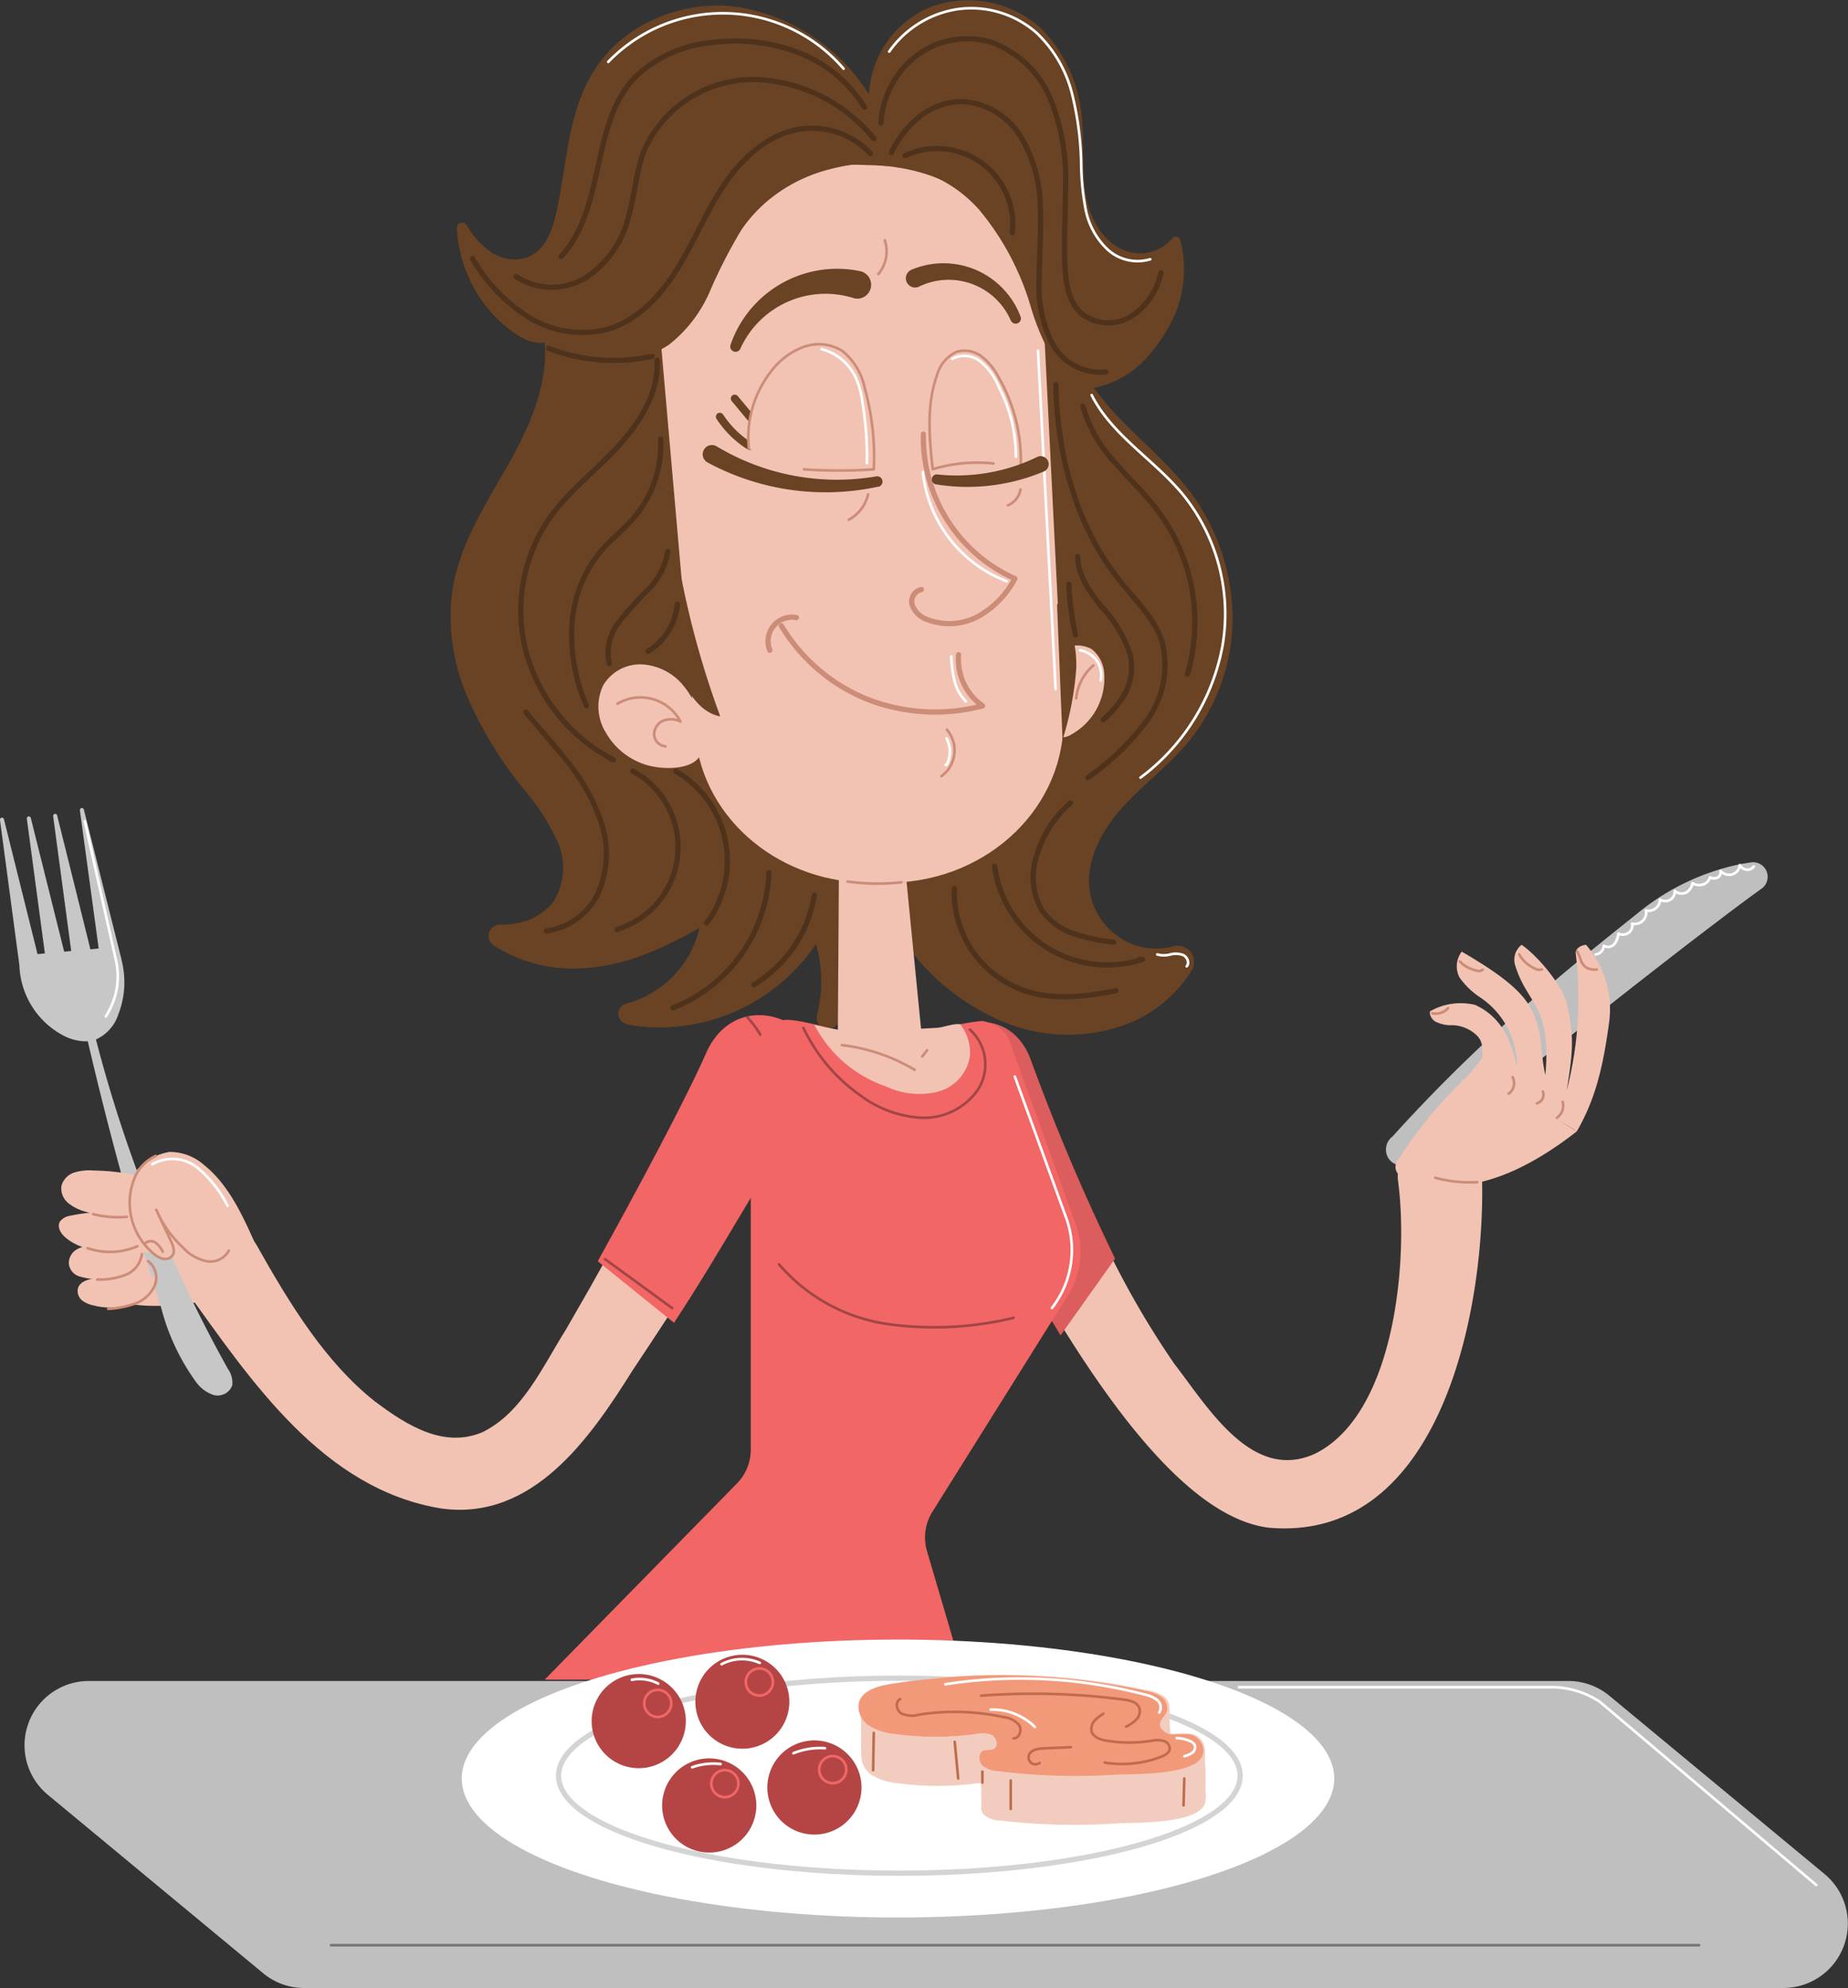 <svg xmlns="http://www.w3.org/2000/svg" viewBox="0 0 176.22 189.54"><rect x="0" y="0" width="176.22" height="189.54" fill="#333333" stroke="none"/><defs><style>.cls-1{fill:#bfbfbf;}.cls-2,.cls-8,.cls-9{fill:#f2c3b3;}.cls-3{fill:#db5d5d;}.cls-10,.cls-11,.cls-12,.cls-15,.cls-16,.cls-18,.cls-22,.cls-23,.cls-4,.cls-5,.cls-7{fill:none;}.cls-10,.cls-4,.cls-8,.cls-9{stroke:#cc8d78;}.cls-10,.cls-11,.cls-12,.cls-15,.cls-16,.cls-22,.cls-23,.cls-4,.cls-5,.cls-7,.cls-8,.cls-9{stroke-linecap:round;stroke-linejoin:round;}.cls-15,.cls-16,.cls-22,.cls-23,.cls-4,.cls-5,.cls-8{stroke-width:0.25px;}.cls-12,.cls-5{stroke:#fff;}.cls-6{fill:#694324;}.cls-7{stroke:#694324;stroke-width:0.75px;}.cls-10,.cls-11,.cls-18,.cls-9{stroke-width:0.5px;}.cls-11{stroke:#4f321b;}.cls-12{stroke-width:0.25px;}.cls-13{fill:#f26666;}.cls-14{fill:#c7c7c7;}.cls-15{stroke:#a34545;}.cls-16{stroke:#757575;}.cls-17{fill:#fff;}.cls-18{stroke:#d4d4d4;stroke-miterlimit:10;}.cls-19{fill:#b54545;}.cls-20{fill:#f2cdbf;}.cls-21{fill:#f29979;}.cls-22{stroke:#bf6c4e;}.cls-23{stroke:#f26666;}</style></defs><g id="Слой_2" data-name="Слой 2"><g id="OBJECTS"><path class="cls-1" d="M132.74,108.41A148.73,148.73,0,0,1,148.1,93.65c2.31-2,5.78-4.75,8.21-6.7a22.54,22.54,0,0,1,9.85-4.6l.83-.13a1.39,1.39,0,0,1,1,2.5c-1.08.77-3.2,2.35-4.25,3.16-6.07,4.58-14.86,11.61-20.88,16.31-2.78,2.17-5.52,4.4-8.28,6.6a1.5,1.5,0,0,1-2.1-.24,1.56,1.56,0,0,1,.24-2.14Z"/><path class="cls-2" d="M141.31,111.82c.44,12.55-3.74,35.25-20.29,33.84-7.19-.86-14.57-10.6-20.69-20.73-4.58-7.55-8.46-15.31-11-19.76-3.13-6.26,6.23-10.52,8.88-4a162.66,162.66,0,0,0,7,17.07A83.82,83.82,0,0,0,112,130.06c3.19,4.11,7.4,11.31,13.42,8.53,7.63-3.8,8.92-18.52,7.88-26.11A4,4,0,1,1,141.31,111.82Z"/><path class="cls-3" d="M106.33,120l-5.2,7.32c-4.76-7.83-9.44-17.75-12.12-22.36-3.24-6.49,6.45-10.9,9.2-4.14A203.12,203.12,0,0,0,106.33,120Z"/><path class="cls-2" d="M150.36,107.87l-9.66-6a43.43,43.43,0,0,0-7.46,8.83c-.73,1.2.8,2.81,6.24,2.28C143.35,112.61,147.2,110.34,150.36,107.87Z"/><path class="cls-2" d="M150.36,107.87c1.66-2.88,2.46-5.77,3.08-10.39a9.39,9.39,0,0,0-2.19-7.39c-.45,0-1,.33-1,.77a35.16,35.16,0,0,1-.85,13.1c.51-3.29.8-5,0-8.28-.47-1.82-2.76-4.53-4.3-5.6a1.79,1.79,0,0,0-.63,1.91c1.12,3.8,3.51,3.78,2.89,10.51-.53-2.35-.19-3.77-1.2-6-.91-2-3.15-3.65-6.77-5.77a2.31,2.31,0,0,0-.22,2.46,7.43,7.43,0,0,0,1.92,1.87,7.91,7.91,0,0,1,3.57,6.65c-.54-2.43-1.42-4.72-4-5.9a5.91,5.91,0,0,0-4.28.6c-.14.32.19.83.51,1a3.4,3.4,0,0,0,1.34.34,3.46,3.46,0,0,1,2.62,1c.64.64.48,1.4.51,2.12-.39.53-.92,1.11-1.31,1.63C144,104.71,147.13,105.76,150.36,107.87Z"/><path class="cls-4" d="M143.86,104.28a1.24,1.24,0,0,0,.38-1.58"/><path class="cls-4" d="M146.56,105.19a.84.84,0,0,0,.56-1.12"/><path class="cls-4" d="M148.46,106.57a1.4,1.4,0,0,0,.55-1.52"/><path class="cls-4" d="M136.86,112.29a12.58,12.58,0,0,0,4,.42"/><path class="cls-4" d="M136.59,96.61a1.59,1.59,0,0,0,1.5-.49"/><path class="cls-4" d="M139.21,91.67a2.79,2.79,0,0,0,1.23.76,1.9,1.9,0,0,0,.48.14.6.6,0,0,0,.47-.12"/><path class="cls-4" d="M144.87,91a3.16,3.16,0,0,0,1.48,1.34.91.91,0,0,0,.68.09"/><path class="cls-4" d="M150.4,90.72a6.45,6.45,0,0,1,.34.82,1.44,1.44,0,0,0,.52.71,1.71,1.71,0,0,0,1,.19"/><path class="cls-5" d="M152.16,91a.86.86,0,0,0,.77-.83.8.8,0,0,0,1-.15,1.85,1.85,0,0,0,.39-1,1,1,0,0,0,1-.1.85.85,0,0,0,.31-.85,1.16,1.16,0,0,0,1-.26,1.05,1.05,0,0,0,.32-1,1.09,1.09,0,0,0,.92-.2,1,1,0,0,0,.41-.83,1,1,0,0,0,1,0,.91.91,0,0,0,.42-.84,1,1,0,0,0,1.09.16,1.3,1.3,0,0,0,.6-.89,1.22,1.22,0,0,0,1,.12,1,1,0,0,0,.67-.68.79.79,0,0,0,.76,0,.59.59,0,0,0,.25-.61,1.1,1.1,0,0,0,1.13.32,1,1,0,0,0,.7-.88.85.85,0,0,0,.66.44.75.75,0,0,0,.68-.31"/><path class="cls-6" d="M77.81,90h0a18,18,0,0,1-16.73,7.87,9.36,9.36,0,0,1-1.46-.27,1,1,0,0,1,.06-1.9A9.8,9.8,0,0,0,63.15,94a9.63,9.63,0,0,0,3.54-5.52h0c-3.63,2-6.89,3.56-11,3.83a14,14,0,0,1-8.58-2.15,1.08,1.08,0,0,1,.64-2,6.19,6.19,0,0,0,1.28-.1A5.75,5.75,0,0,0,52.76,86a6.15,6.15,0,0,0,.38-5.82,21.8,21.8,0,0,0-3.31-5.07,37.66,37.66,0,0,1-5.31-8.78,19.22,19.22,0,0,1-1.38-10.06c.66-4.22,3-7.93,5.13-11.64s4-7.79,3.67-12h0c-1.28.29-2.63-.63-3.65-1.45a13.06,13.06,0,0,1-4.72-9.44.5.5,0,0,1,.92-.29,7.78,7.78,0,0,0,2.11,2.42,4.1,4.1,0,0,0,2.87.85c2.31-.28,3.16-2.5,3.59-4.49,1-4.56,1.07-9.5,3.56-13.45C59.4,2.28,65,0,70.17.64A18.2,18.2,0,0,1,82.86,9h0a9.5,9.5,0,0,1,6-8.38A10.35,10.35,0,0,1,99.31,2.74a13.77,13.77,0,0,1,3.89,9.11c.15,2.18,0,4.38.31,6.53s1.41,4.35,3.35,5.34a4.09,4.09,0,0,0,4.94-1,.42.42,0,0,1,.74.15,11.08,11.08,0,0,1-1.1,8.31c-1.66,2.91-3.74,5.07-7,5.77.26,0-.33.06-.06.1,2.44,3.4,5.52,5.6,8.25,8.78a20.31,20.31,0,0,1,4.89,12.39,18.74,18.74,0,0,1-4.24,12.57c-1.93,2.31-4.41,4.11-6.4,6.36s-3.51,5.27-2.89,8.21a6.58,6.58,0,0,0,4.78,4.92,6.42,6.42,0,0,0,3.11-.06,1.56,1.56,0,0,1,1.73,2.35,12.79,12.79,0,0,1-5.79,4.93,16.07,16.07,0,0,1-12.33-.15,21.75,21.75,0,0,1-8.25-6.22,1.43,1.43,0,0,0-2.36.19,22.63,22.63,0,0,1-5.25,6.57,1.08,1.08,0,0,1-1.73-1.08A13,13,0,0,0,77.81,90Z"/><polygon class="cls-2" points="80.03 77.82 79.89 99.22 87.94 99.22 85.82 77.72 80.03 77.82"/><path class="cls-2" d="M100.61,62.48a2.87,2.87,0,0,1,3.49-.59,3.2,3.2,0,0,1,1.2,2.49A6.1,6.1,0,0,1,102.21,70a1.74,1.74,0,0,1-1.22.28c-.6-.15-.94-.78-1.16-1.35C99,66.69,98.77,64.38,100.61,62.48Z"/><path class="cls-2" d="M66.3,70.11,63,32.41c-.87-9.22,7.2-17.07,17.24-16.75l3.13.1c8.78.27,15.82,6.75,16.15,14.84l1.88,37.56c.34,8.59-7,15.78-16.33,16l-1.68,0C74.53,84.37,67.07,78.21,66.3,70.11Z"/><path class="cls-2" d="M61.88,73a6.68,6.68,0,0,1-4.15-3.22,4.7,4.7,0,0,1-.21-4.44,4.11,4.11,0,0,1,3.63-2A5.53,5.53,0,0,1,65,65.17,8.38,8.38,0,0,1,66.89,69c.24,1,.43,2.68-.46,3.46C65.36,73.41,63.14,73.32,61.88,73Z"/><path class="cls-6" d="M70.71,21.9a47.79,47.79,0,0,0-3,5.84,13,13,0,0,1-3.94,5.14,9.21,9.21,0,0,1-8.83.66,24.79,24.79,0,0,1,9.14-16.47,16.78,16.78,0,0,1,6.11-3.21,17,17,0,0,1,7.57,0,35.7,35.7,0,0,1,3.52.92,23.52,23.52,0,0,0,3.38,1.13c-1.75-.65-4.38-.12-6.13.39A14.85,14.85,0,0,0,73,19.32,13.7,13.7,0,0,0,70.71,21.9Z"/><path class="cls-6" d="M93.37,20a25.69,25.69,0,0,1,4.94,9.32,23.43,23.43,0,0,0,1.6,4,6.68,6.68,0,0,0,3.1,3,2.94,2.94,0,0,0,2.62,0,3.09,3.09,0,0,0,1.14-1.6,10.26,10.26,0,0,0-.36-6.9A20.28,20.28,0,0,0,99,18.06a20.92,20.92,0,0,0-11.71-3.77c-.59,0-3.1,0-3,.89s2.39.83,3,1A12.77,12.77,0,0,1,93.37,20Z"/><path class="cls-6" d="M63.41,41.19A85.73,85.73,0,0,0,68.68,68.3C67,68,65.83,66.41,65.15,64.89a33.23,33.23,0,0,1-2.68-11.68C62.21,49.2,63.11,45.2,63.41,41.19Z"/><path class="cls-6" d="M100.8,57.55v.13l.52,12.85a30,30,0,0,0,1.3-6.66A10,10,0,0,0,100.8,57.55Z"/><path class="cls-7" d="M71.48,42.52a9.22,9.22,0,0,1-2.84-2.79"/><path class="cls-7" d="M71.67,39.93,70.06,38"/><path class="cls-8" d="M71.41,42.77a10.22,10.22,0,0,1,2.08-7.31,6.89,6.89,0,0,1,3.08-2.36,4.23,4.23,0,0,1,3.78.38,6.2,6.2,0,0,1,2.13,3.61,24.18,24.18,0,0,1,.84,7.66,49.34,49.34,0,0,1-6.66,0"/><path class="cls-6" d="M83.74,46.4a23.67,23.67,0,0,1-16.29-2.32.88.88,0,1,1,.88-1.53,22.24,22.24,0,0,0,15.22,2.87.5.5,0,0,1,.19,1Z"/><path class="cls-6" d="M69.67,32.85a10.75,10.75,0,0,1,12.33-7,1.32,1.32,0,1,1-.51,2.6,8.92,8.92,0,0,0-10.88,4.77.5.5,0,0,1-.94-.36Z"/><path class="cls-8" d="M97.31,45A15.89,15.89,0,0,0,95.24,36,6.09,6.09,0,0,0,93.62,34a2.69,2.69,0,0,0-2.42-.45,3.5,3.5,0,0,0-1.87,2.29c-1,2.82-.71,5.92-.39,8.9a14.48,14.48,0,0,1,5.79-.55"/><path class="cls-6" d="M86.89,25.73a7.85,7.85,0,0,1,10.43,4.46.49.49,0,0,1-.3.64.5.5,0,0,1-.63-.27,6.47,6.47,0,0,0-8.76-3.23.88.88,0,1,1-.74-1.6Z"/><path class="cls-9" d="M88.05,41.39a14.76,14.76,0,0,0,8.73,13.78,8.89,8.89,0,0,1-3.56,3.63,5.86,5.86,0,0,1-4.86.25A2.32,2.32,0,0,1,87,57.72a1.16,1.16,0,0,1,.86-1.51"/><path class="cls-9" d="M91.41,62.43A5.39,5.39,0,0,0,93.7,67.3a17.83,17.83,0,0,1-11-.63,17,17,0,0,1-8.19-7"/><path class="cls-10" d="M75.94,58.88A2.29,2.29,0,0,0,73.41,62"/><path class="cls-4" d="M90.29,69.57A3,3,0,0,1,91,71.89,3.06,3.06,0,0,1,89.78,74"/><path class="cls-4" d="M58.89,67.09a4.31,4.31,0,0,1,6,1.71,2,2,0,0,0-1.71-.06,1.44,1.44,0,0,0-.8,1.35,1.19,1.19,0,0,0,1.08,1.07"/><path class="cls-4" d="M102.62,66.58a4.82,4.82,0,0,1,1.64-3.14"/><path class="cls-4" d="M80.81,84.05a21.21,21.21,0,0,0,5.16.07"/><path class="cls-4" d="M82.78,47.14a3.69,3.69,0,0,1-1.84,2.41"/><path class="cls-4" d="M97.31,46.67a2,2,0,0,1-1.2,1.51"/><path class="cls-4" d="M83.76,26.13a3.36,3.36,0,0,0,.61-3.22"/><path class="cls-11" d="M45.06,24.66a16.19,16.19,0,0,0,5.3,5.55,9.79,9.79,0,0,0,7.45,1.22c2.95-.81,5.2-3.24,6.81-5.85s2.75-5.49,4.46-8,4.18-4.82,7.22-5.27A7.63,7.63,0,0,1,83,14.64"/><path class="cls-11" d="M49.21,26.36a6.17,6.17,0,0,0,6.68.09,9.65,9.65,0,0,0,4-5.62c.64-2.16.74-4.48,1.57-6.57A11.4,11.4,0,0,1,71.93,7.58a15.3,15.3,0,0,1,11.41,5.65"/><path class="cls-11" d="M53.51,24.45C55.62,22.19,56.33,19,57,16s1.32-6.23,3.42-8.5A12.08,12.08,0,0,1,67.9,4.06,17,17,0,0,1,76.11,5a12.79,12.79,0,0,1,6.32,5.23"/><path class="cls-11" d="M52.31,33.21a17.24,17.24,0,0,0,9.87.76"/><path class="cls-11" d="M85,14.56a9.86,9.86,0,0,1,2.63-3.4,6.62,6.62,0,0,1,4-1.48,7,7,0,0,1,5.73,3.4,13.29,13.29,0,0,1,1.84,6.62c.11,2.32-.11,4.64-.11,7a12,12,0,0,0,1.23,6,5.2,5.2,0,0,0,5.13,2.76"/><path class="cls-11" d="M86.3,14.84a7.22,7.22,0,0,1,10.23,7.35"/><path class="cls-11" d="M84,11.73a8.78,8.78,0,0,1,3.45-6.46,8,8,0,0,1,7.18-1.2,9.7,9.7,0,0,1,5.57,5.45,19.94,19.94,0,0,1,1.41,7.85c0,2.68-.18,5.35-.06,8,.07,1.64.35,3.44,1.59,4.53a4.15,4.15,0,0,0,4.79.23A6.61,6.61,0,0,0,110.71,26"/><path class="cls-11" d="M62.66,34.35c.17,3.14-1.68,6-3.84,8.34s-4.71,4.24-6.5,6.83a15.57,15.57,0,0,0-2.1,12.83,16.52,16.52,0,0,0,8.26,10.09"/><path class="cls-11" d="M55.92,67.28a17,17,0,0,1-1.39-7.61,12.16,12.16,0,0,1,2.78-7.14c.95-1.1,2.12-2,3.07-3.09A10.76,10.76,0,0,0,63,41.86"/><path class="cls-11" d="M58.1,63.28A4.7,4.7,0,0,1,59,59.34a32.78,32.78,0,0,1,2.79-3.11,6.61,6.61,0,0,0,1.88-3.65"/><path class="cls-11" d="M61.8,62.09a5.87,5.87,0,0,0,2.79-4.48"/><path class="cls-11" d="M100.68,36.64c.12,6.81,2,13.76,6.32,19,1.41,1.75,3.11,3.38,3.8,5.52a8.93,8.93,0,0,1-1.42,7.51,24.31,24.31,0,0,1-5.65,5.48"/><path class="cls-11" d="M102.77,53.06c0,1.8,1.15,3.39,2.27,4.79a12,12,0,0,1,2.74,4.6,5.41,5.41,0,0,1-.5,3.68,10.47,10.47,0,0,1-2.09,2.51"/><path class="cls-11" d="M102.56,60.52a26.1,26.1,0,0,1-.64-4.82"/><path class="cls-11" d="M50.15,67.9c1.37,1.69,2.85,3.28,4.17,5a18,18,0,0,1,3.07,5.71A9.3,9.3,0,0,1,57.1,85a6.36,6.36,0,0,1-5,3.76"/><path class="cls-11" d="M60.34,73.52a8.22,8.22,0,0,1-1.51,15.1"/><path class="cls-11" d="M64.45,73.54A9.87,9.87,0,0,1,67.38,88"/><path class="cls-11" d="M73.32,83.2a14.4,14.4,0,0,1-9.13,12.88"/><path class="cls-11" d="M71.88,93.89a12.28,12.28,0,0,0,5.77-8.52"/><path class="cls-11" d="M91,84.72a9.92,9.92,0,0,0,7.16,9.88c2.67.77,5.53.39,8.26-.15"/><path class="cls-11" d="M94.84,82.59a10.85,10.85,0,0,0,14.09,8.89l-.29,0"/><path class="cls-11" d="M106.19,89.83a17.59,17.59,0,0,1-3.81-.81,6,6,0,0,1-3.06-2.29,6.35,6.35,0,0,1-.48-5.09,10.51,10.51,0,0,1,3.23-5.08"/><path class="cls-11" d="M103.26,38.74a13.3,13.3,0,0,0,3.16,5.47c1.39,1.6,3,3.07,4.2,4.79a17.68,17.68,0,0,1,2.61,15.26"/><path class="cls-5" d="M84.79,4.92A9.74,9.74,0,0,1,91.41.86a9.45,9.45,0,0,1,7.42,2.26,12,12,0,0,1,3.39,5.79,29.78,29.78,0,0,1,.88,6.73,24.3,24.3,0,0,0,.43,4.35,7.12,7.12,0,0,0,2.08,3.79,4.22,4.22,0,0,0,4.07.94"/><path class="cls-5" d="M58,5.9a15.19,15.19,0,0,1,22.44.65"/><path class="cls-12" d="M104.1,37.67c1.94,3.85,6,6.19,8.74,9.53a18.09,18.09,0,0,1,3.75,14.28,20.25,20.25,0,0,1-7.83,12.66"/><path class="cls-5" d="M110.35,91a2.34,2.34,0,0,0,1.26,0,2,2,0,0,1,1.24.07c.38.2.6.75.31,1.06"/><line class="cls-5" x1="98.98" y1="33.45" x2="100.66" y2="65.69"/><path class="cls-6" d="M89.33,45.23a17.57,17.57,0,0,0,9.57-1.66.76.76,0,0,1,.67,1.37A18.75,18.75,0,0,1,89.2,46.17a.48.48,0,0,1,.13-.94Z"/><path class="cls-5" d="M90.8,34.21a2.49,2.49,0,0,1,2.77.32,6.24,6.24,0,0,1,1.69,2.4,14.21,14.21,0,0,1,1.61,6.61"/><path class="cls-5" d="M88,45A12.56,12.56,0,0,0,96,55.42"/><path class="cls-5" d="M90.71,62.58a11.68,11.68,0,0,0,.3,2.29,4.1,4.1,0,0,0,1.09,2"/><path class="cls-5" d="M90.26,70.39a2.72,2.72,0,0,1,0,2.54l-.08,0"/><path class="cls-5" d="M103,62a2.45,2.45,0,0,1,1.59,1,2.42,2.42,0,0,1,.37,1.85"/><path class="cls-5" d="M78.35,33.29A5,5,0,0,1,81.6,36a8.55,8.55,0,0,1,.64,2.34,32.27,32.27,0,0,1,.43,5.81"/><path class="cls-2" d="M76.87,105.5c-4.23,6.36-8.73,13.29-13.09,19.91-1.17,1.8-2.35,3.58-3.5,5.31-4,6.38-9.46,14.29-18.17,13.11C30.76,142,23.88,131.55,17.72,123c-3.12-4.67,3.83-9.11,6.75-4.29,3.22,5.74,6.6,11.18,11.21,14.85,3.24,2.46,6.7,4.51,10.3,3,3.83-1.85,5.75-6.25,8-9.82,1.47-2.55,2.95-5.1,4.34-7.7.17-.31.34-.62.5-.93,3.13-5.8,6.08-11.7,8.71-17.76C70.9,93.46,80.86,98.84,76.87,105.5Z"/><path class="cls-13" d="M77.1,105.35c-4.34,6.52-8.36,14-12.83,20.77L57,120.25c.17-.32,7.77-13.94,10.47-20.15C71,93,81.19,98.52,77.1,105.35Z"/><path class="cls-2" d="M10.88,123.71c-1.17-1.07-1.5-2.76-1.77-4.33-.36-2.14-.64-4.58.75-6.24s4.16-1.61,6.48-1.67c7.78-.19,7.29,8.62,6.87,9.49a5.49,5.49,0,0,1-1.93,2.45C19.82,124.41,12.42,125.13,10.88,123.71Z"/><path class="cls-2" d="M24.25,118.38c-1.2-2.66-2.48-5.43-4.75-7.27a4.93,4.93,0,0,0-3.35-1.28,5.35,5.35,0,0,0-3.33,2,14.14,14.14,0,0,0-2.74,4.33,1.64,1.64,0,0,0-.08,1.43,1.14,1.14,0,0,0,1.23.41,2.93,2.93,0,0,0,1.17-.7A16.24,16.24,0,0,0,16,112.87a6.1,6.1,0,0,0-.16,5.49,5,5,0,0,0,4.33,2.72A4.33,4.33,0,0,0,24.25,118.38Z"/><path class="cls-14" d="M21.73,130.51A132.88,132.88,0,0,1,9.15,99.11a4,4,0,0,0,2.15-2.44,8.42,8.42,0,0,0,.29-5.13s0,0,0-.05L8,77.2a.19.19,0,0,0-.38.07L9.41,90.43l-.79.08c-.91-3.69-3.17-12.76-3.17-12.76a.19.19,0,0,0-.38.08L6.79,90.67l-.67.07L2.94,78a.19.19,0,0,0-.38.07L4.28,90.9l-.7.07L.38,78.12a.19.19,0,0,0-.38.07L1.85,92.05A7.88,7.88,0,0,0,6,98.71a4.64,4.64,0,0,0,2.37.57c2,8.56,4.28,17,7,25.41a21,21,0,0,0,3.27,7A3.44,3.44,0,0,0,20.35,133a1.49,1.49,0,0,0,1.8-.92A2.28,2.28,0,0,0,21.73,130.51Z"/><path class="cls-2" d="M8.13,115.52a4.48,4.48,0,0,1-1.63-.82,1.81,1.81,0,0,1-.64-1.64,1.85,1.85,0,0,1,1.2-1.26,4.74,4.74,0,0,1,1.8-.2,21.68,21.68,0,0,1,6.58,1.11c.75.25,2,.73,2.31,1.54.53,1.28-1,1.32-2,1.56A14.92,14.92,0,0,1,8.13,115.52Z"/><path class="cls-2" d="M11.55,119.37c-1.86,0-3.86-.17-5.28-1.36-.46-.38-.85-1-.56-1.54a1.51,1.51,0,0,1,1-.56,14.43,14.43,0,0,1,9.13,1,2.63,2.63,0,0,1,1.23.94C18.23,119.81,12.5,119.37,11.55,119.37Z"/><path class="cls-2" d="M7.66,121.72a1.41,1.41,0,0,1-1.1-1.35,1.57,1.57,0,0,1,.58-1.13,2.35,2.35,0,0,1,1-.41c1.61-.4,3.29-.8,4.77-.09,1.93.92-.15,2.26-1.19,2.7A5.81,5.81,0,0,1,7.66,121.72Z"/><path class="cls-2" d="M9,124.48A2.78,2.78,0,0,1,7.84,124a1.19,1.19,0,0,1-.42-1.12c.17-.7,1-.93,1.73-1a26.77,26.77,0,0,1,4.82-.07c.54,0,.4-.37.78,0s-.12.77-.26,1.19C13.86,124.79,10.4,124.87,9,124.48Z"/><path class="cls-4" d="M8.88,115.76a10,10,0,0,0,3.22.26"/><path class="cls-4" d="M8.34,119a6.6,6.6,0,0,0,4.77-.18"/><path class="cls-4" d="M9.27,122a7.19,7.19,0,0,0,2.65-.43,2.49,2.49,0,0,0,1.61-2"/><path class="cls-4" d="M10.32,124.79a9.6,9.6,0,0,0,2.56-.5,3.24,3.24,0,0,0,1.87-1.72,2,2,0,0,0-.63-2.33"/><path class="cls-8" d="M21.82,119.24a2,2,0,0,1-2.17,1,4.25,4.25,0,0,1-2.2-1.29,10.8,10.8,0,0,1-2.55-3.6l1.41,3c.21.44.41,1,.11,1.39a.92.92,0,0,1-.88.28,2.14,2.14,0,0,1-.85-.46A6.28,6.28,0,0,1,13,111.94a4.08,4.08,0,0,1,1.85-1.73"/><path class="cls-15" d="M71.28,97a11.08,11.08,0,0,1,2.82,8.26,24.22,24.22,0,0,1-2.38,8.61"/><path class="cls-15" d="M57.69,120.05l6.41,4.67"/><path class="cls-4" d="M13.88,118.51a.81.81,0,0,1,1,0,2.47,2.47,0,0,1,.64.83"/><path class="cls-5" d="M14.52,111a3.87,3.87,0,0,1,4.33.35,11.33,11.33,0,0,1,2.85,3.61"/><path class="cls-5" d="M8.09,78.31l3,13.39a7,7,0,0,1-1,5.2"/><path class="cls-13" d="M88.91,144.14a4.61,4.61,0,0,0-.51,3.76L92,160.14H51.94l18.33-18.7a4.58,4.58,0,0,0,1.32-3.22v-34.7c0-3.26.21-5.08,3-6.22,1-.41,6.09,1.26,7.25,1.32l6.79-.46c.58,0,4.67-.94,5.21-.79,2.37.66,2.34,1.67,3.2,4l5.54,15.35a7.74,7.74,0,0,1-.72,6.74Z"/><path class="cls-2" d="M92.49,100.67a4.15,4.15,0,0,1-3.29,3.47,7.46,7.46,0,0,1-4.75-.57,12.1,12.1,0,0,1-6.8-5.87,31.17,31.17,0,0,0,4,.72L89.26,98c.58,0,1.77-.48,2.31-.33A4.38,4.38,0,0,1,92.49,100.67Z"/><path class="cls-15" d="M76.61,98A16.5,16.5,0,0,0,82,104.41a10.67,10.67,0,0,0,5.84,2.16,6.26,6.26,0,0,0,5.42-2.69,4.47,4.47,0,0,0-.78-5.72"/><path class="cls-15" d="M74.29,120.55a16.83,16.83,0,0,0,10.35,5.69,32.21,32.21,0,0,0,12-.59"/><path class="cls-4" d="M80.28,99.64A17.73,17.73,0,0,1,87.22,102"/><path class="cls-4" d="M87.94,100.73l.46-.59"/><path class="cls-5" d="M96.77,102.64l4.82,13.26a9,9,0,0,1-1.28,8.81"/><path class="cls-1" d="M170.07,189.54H29a6.08,6.08,0,0,1-3.91-1.41l-20.52-17a6.13,6.13,0,0,1,3.91-10.86H149.55a6.16,6.16,0,0,1,3.92,1.41l20.52,17A6.14,6.14,0,0,1,170.07,189.54Z"/><path class="cls-5" d="M118.14,160.86h29.67a8.43,8.43,0,0,1,4.74,1.39l20.64,17.47"/><line class="cls-16" x1="31.57" y1="185.46" x2="162.02" y2="185.46"/><ellipse class="cls-17" cx="85.63" cy="169.57" rx="41.6" ry="13.25"/><ellipse class="cls-18" cx="85.76" cy="169.3" rx="32.5" ry="9.3"/><path class="cls-19" d="M72.12,172.14a4.49,4.49,0,1,1-4.49-4.49A4.49,4.49,0,0,1,72.12,172.14Z"/><path class="cls-19" d="M75.26,166.63a4.49,4.49,0,1,1-1.4,6.19A4.5,4.5,0,0,1,75.26,166.63Z"/><path class="cls-19" d="M68.4,158.46a4.48,4.48,0,1,1-1.4,6.18A4.48,4.48,0,0,1,68.4,158.46Z"/><path class="cls-19" d="M58.51,160.3a4.49,4.49,0,1,1-1.4,6.19A4.49,4.49,0,0,1,58.51,160.3Z"/><path class="cls-20" d="M115,171.33c0-.05,0-.1,0-.15a1.26,1.26,0,0,0-.05-.28.8.8,0,0,0,0-.15,1.26,1.26,0,0,0,0-.28.8.8,0,0,0,0-.15,2.93,2.93,0,0,0,0-.29c0-.05,0-.09,0-.14a1.47,1.47,0,0,0,0-.29.7.7,0,0,0,0-.14,1.47,1.47,0,0,0,0-.29s0-.09,0-.15a1.37,1.37,0,0,0,0-.28.66.66,0,0,0,0-.15,1.37,1.37,0,0,0-.05-.28.8.8,0,0,0,0-.15,2.33,2.33,0,0,0,0-.28s0-.1,0-.15a1.26,1.26,0,0,0,0-.28.8.8,0,0,0,0-.15,1.47,1.47,0,0,0,0-.29s0-.09,0-.14a1.64,1.64,0,0,0-1.23-1.56,9.12,9.12,0,0,0-1.73,0l-.35-.06a.7.7,0,0,0,0-.14,55.71,55.71,0,0,1-.07-1.29,1.3,1.3,0,0,0,0-.44,1.06,1.06,0,0,0,0-.43,1.33,1.33,0,0,0-.54-1.21,3.61,3.61,0,0,0-1.49-.57,65.41,65.41,0,0,0-24.51-.62c-1.16.19-2.54.6-2.85,1.74a1.6,1.6,0,0,0,0,.72,1.56,1.56,0,0,0,0,.43,2.07,2.07,0,0,0,0,.43,1.56,1.56,0,0,0,0,.43,1.23,1.23,0,0,0,0,.43,2,2,0,0,0,0,.43,1.63,1.63,0,0,0,0,.44,2.1,2.1,0,0,0,0,.43,1.56,1.56,0,0,0,0,.43,1.25,1.25,0,0,0,0,.43,2,2,0,0,0,0,.43,2.25,2.25,0,0,0,1,1.92,5.47,5.47,0,0,0,2.42.77,28.26,28.26,0,0,0,7.74,0l.24,0h0a18.59,18.59,0,0,0,.05.86.9.9,0,0,0,0,.43,18.59,18.59,0,0,0,0,.86,1,1,0,0,0,.26.88,2.48,2.48,0,0,0,1.53.54,61.19,61.19,0,0,0,11.16.27c1.69-.11,8.42.13,8.43-2.28A1.37,1.37,0,0,0,115,171.33Z"/><path class="cls-21" d="M95.22,168.87a2.53,2.53,0,0,1-1.54-.54c-.39-.39-.41-1.18.1-1.41.32-.14.71,0,1-.18.46-.27.29-1-.17-1.31a2.48,2.48,0,0,0-1.55-.11,28.73,28.73,0,0,1-7.75,0,5.49,5.49,0,0,1-2.41-.78,2.13,2.13,0,0,1-1-2.2c.31-1.14,1.69-1.55,2.85-1.74a65.41,65.41,0,0,1,24.51.62,3.61,3.61,0,0,1,1.49.57,1.3,1.3,0,0,1,.51,1.41c-.16.42-.62.72-.66,1.18s.62,1,1.19,1a9.12,9.12,0,0,1,1.73,0,1.64,1.64,0,0,1,1.23,1.56c0,2.41-6.73,2.16-8.43,2.27A59.36,59.36,0,0,1,95.22,168.87Z"/><path class="cls-22" d="M85.84,162c-.51.25-.36,1.1.14,1.38a2.5,2.5,0,0,0,1.67.1,22,22,0,0,1,8.08.24,2.18,2.18,0,0,1,1.45.76c.3.47,0,1.29-.53,1.26"/><path class="cls-22" d="M93.55,161.67a67,67,0,0,1,13.65.38c.56.08,1.21.23,1.43.75a1.11,1.11,0,0,1-.25,1.12,3.25,3.25,0,0,1-1,.7"/><path class="cls-22" d="M105.22,163.39a3.59,3.59,0,0,0-.86.68,1.18,1.18,0,0,0-.27,1c.17.58.87.81,1.47.9a13.17,13.17,0,0,0,4.25,0,2.52,2.52,0,0,1,1.09,0,.79.79,0,0,1,.64.79c-.05.37-.45.59-.8.73a10.36,10.36,0,0,1-5.4.56"/><path class="cls-22" d="M99.13,168.09a.69.69,0,0,1-.79,0,.7.7,0,0,1-.22-.76c.18-.49.81-.6,1.33-.63l2.67-.12"/><line class="cls-22" x1="93.68" y1="169.96" x2="93.68" y2="168.91"/><line class="cls-22" x1="91.37" y1="169.57" x2="91.04" y2="166.07"/><line class="cls-22" x1="83.26" y1="168.78" x2="83.32" y2="165.22"/><line class="cls-22" x1="96.38" y1="172.47" x2="96.38" y2="169.76"/><line class="cls-22" x1="112.86" y1="172.14" x2="112.93" y2="169.57"/><circle class="cls-23" cx="62.72" cy="162.41" r="1.29"/><path class="cls-23" d="M80.69,168.61a1.29,1.29,0,1,1-2.57,0,1.29,1.29,0,0,1,2.57,0Z"/><circle class="cls-23" cx="69.12" cy="170.06" r="1.29"/><path class="cls-23" d="M73.7,160.37a1.29,1.29,0,1,1-1.29-1.29A1.28,1.28,0,0,1,73.7,160.37Z"/><path class="cls-5" d="M90.15,160.58a47,47,0,0,1,19.07,1,2.64,2.64,0,0,1,1.15.53.9.9,0,0,1,.17,1.16"/><path class="cls-5" d="M112.2,165.72a3.3,3.3,0,0,1,1.31.3.89.89,0,0,1,.4.32.66.66,0,0,1-.2.76,2.14,2.14,0,0,1-.77.34"/><path class="cls-5" d="M94.47,163a5.79,5.79,0,0,1,4.21,1.65"/><path class="cls-5" d="M68.81,158.67a4.15,4.15,0,0,1,3.64-.12"/><path class="cls-5" d="M75.66,167.16a6.75,6.75,0,0,1,3-.48"/><path class="cls-5" d="M60.25,160.16a3.82,3.82,0,0,1,2.51.36"/><path class="cls-5" d="M66,168.5a6,6,0,0,1,2.71-.31"/></g></g></svg>